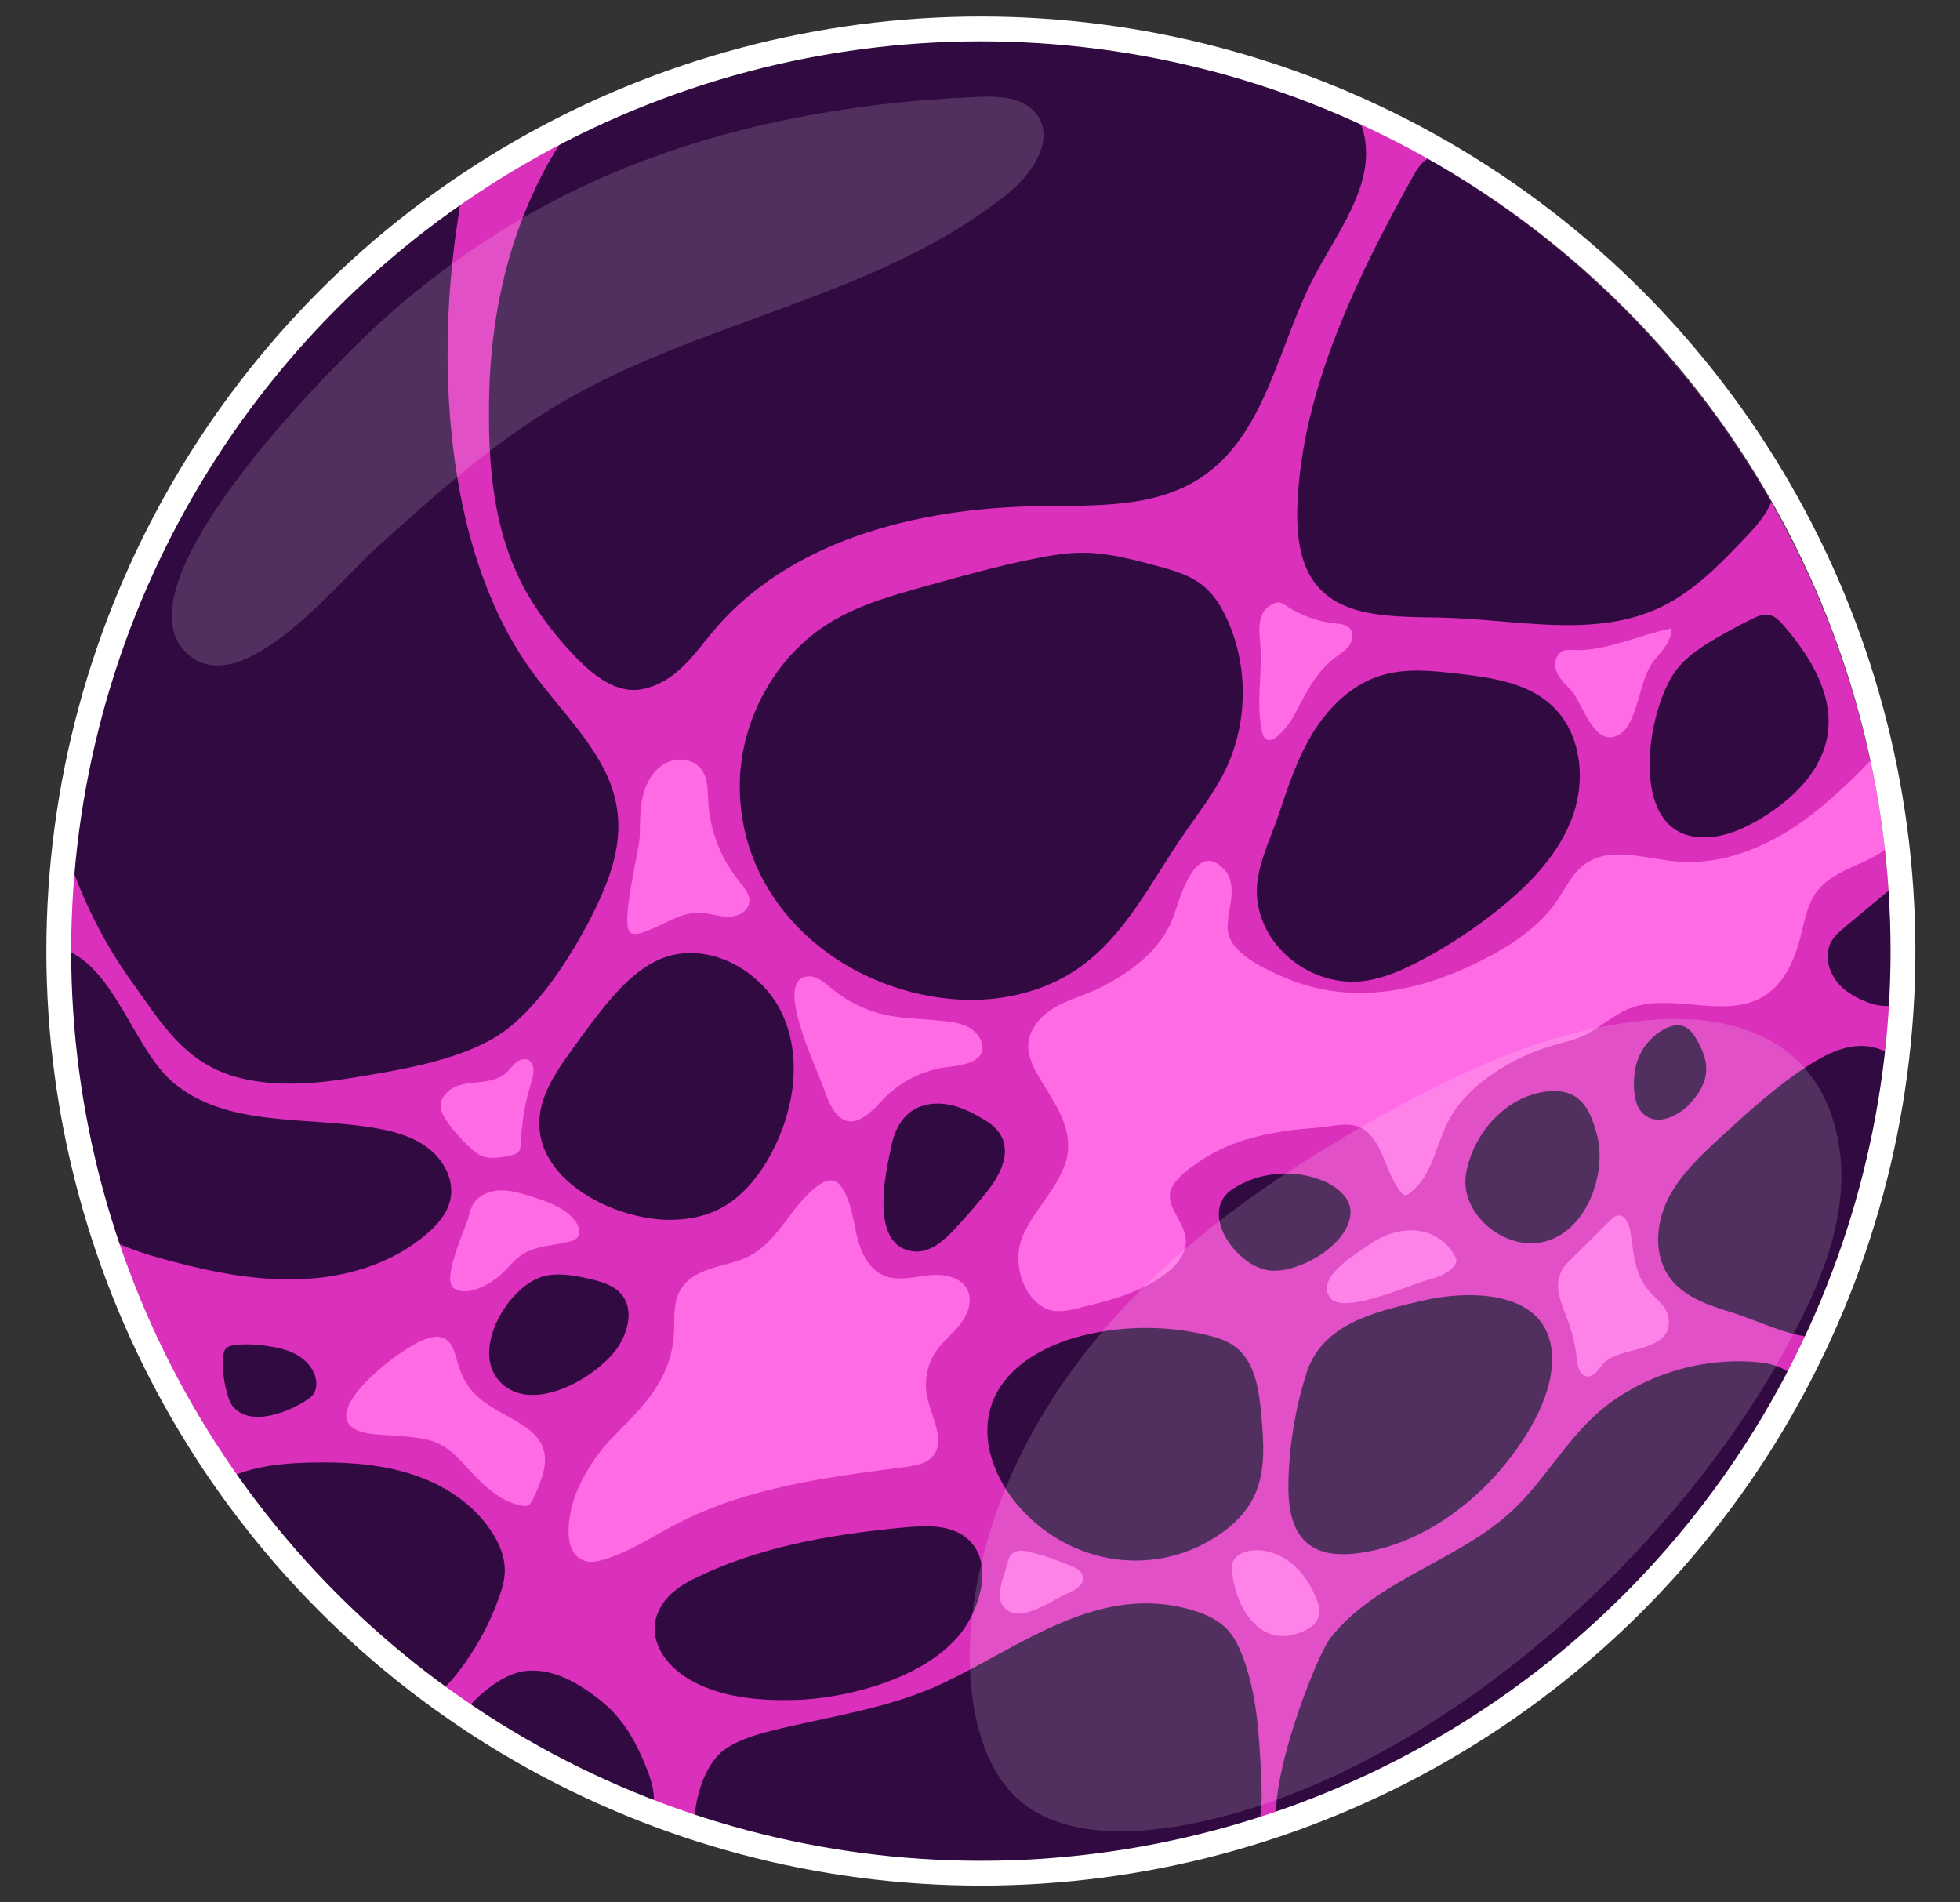 <?xml version="1.0" encoding="UTF-8"?> <svg xmlns="http://www.w3.org/2000/svg" viewBox="0 0 474 460"><rect x="0" y="0" width="474" height="460" fill="#333333" stroke="none"/> <defs> <style> .cls-1 { fill: #fff; mix-blend-mode: screen; opacity: .16; } .cls-2 { fill: none; stroke: #fff; stroke-linejoin: round; stroke-width: 6px; } .cls-3 { isolation: isolate; } .cls-4 { fill: #310a41; } .cls-5 { fill: #ff6be4; } .cls-6 { fill: #db30bc; } </style> </defs> <g class="cls-3"> <g id="_Слой_1" data-name="Слой 1"> <g> <g> <path class="cls-6" d="m457.31,231.07c0-5.28-.18-10.51-.55-15.69-.24-3.32-.53-6.65-.93-9.94-.82-7.25-2.01-14.41-3.53-21.45-4.82-22.29-12.99-43.35-23.97-62.59-19.71-34.58-48.47-63.34-83.04-83.07-5.3-3.01-10.72-5.83-16.28-8.39-28.41-13.25-60.07-20.63-93.47-20.63-35.33,0-68.71,8.26-98.35,22.97h-.02c-9.01,4.46-17.68,9.52-25.94,15.13C59.61,82.41,23.53,138.61,15.49,203.52c-1.04,8.39-1.61,16.92-1.68,25.58v.02c-.02.64-.02,1.3-.02,1.95,0,23.51,3.65,46.19,10.47,67.45v.02c6.83,21.52,16.9,41.6,29.61,59.71,13.99,19.99,31.22,37.56,50.92,51.94,2.34,1.74,4.73,3.4,7.14,5.01,14.09,9.5,29.32,17.39,45.45,23.46,3.49,1.33,7.03,2.56,10.61,3.67,21.3,6.83,43.99,10.51,67.54,10.51s47.01-3.8,68.62-10.85h.02c1.52-.46,3.01-.97,4.51-1.52,53.99-18.84,98.44-57.97,124.25-108.25,1.52-2.96,2.96-5.94,4.33-8.97,9.79-21.34,16.28-44.5,18.8-68.86v-.02c.4-3.69.69-7.4.9-11.14.22-4.02.33-8.08.33-12.15Z"></path> <path class="cls-5" d="m164.57,311.9c-1.8,3-1.41,6.76-1.57,10.25-.53,11.2-7.12,17.7-14.51,25.11-3.8,3.81-6.86,8.37-8.96,13.33-1.75,4.16-4.34,14.97,2,16.92,1.41.43,2.92.12,4.33-.29,6.26-1.83,11.76-5.55,17.53-8.56,17.44-9.1,36.52-11.37,55.69-13.92,2.27-.3,4.74-.7,6.31-2.36,3.48-3.69-.03-9.46-1.14-14.42-.87-3.88-.03-8.12,2.27-11.38,1.69-2.39,4.06-4.2,5.84-6.53,1.77-2.32,2.9-5.54,1.59-8.16-1.62-3.25-5.99-3.87-9.6-3.45-3.6.42-7.41,1.44-10.73-.02-3.68-1.62-5.5-5.77-6.42-9.68-.92-3.91-1.33-8.09-3.53-11.45-.42-.64-.92-1.25-1.61-1.57-1.39-.64-3.01.11-4.24,1.01-6.72,4.88-9.39,13.6-17.18,17.31-3.02,1.43-6.73,1.97-9.98,3.2-2.45.93-4.65,2.25-6.09,4.66Zm34.54-48.95c-1.52-4.62-11.79-25.29-4.21-26.77,2.68-.52,4.86,1.84,6.78,3.34,3.68,2.87,7.99,4.96,12.55,5.93,5.37,1.14,10.94.88,16.36,1.79,2.63.44,5.39,1.66,6.51,4.08,2.41,5.21-4.04,6.3-7.44,6.66-6.35.66-12.42,3.75-16.69,8.51-6.61,7.35-10.7,6.04-13.86-3.53Zm-44.39-60.75c.07-3.23,0-6.51.74-9.65.74-3.15,2.44-6.23,5.24-7.84,2.8-1.61,6.81-1.32,8.82,1.21,1.72,2.17,1.61,5.2,1.77,7.96.39,6.97,3.04,13.79,7.44,19.2,1.27,1.56,2.79,3.33,2.43,5.32-.39,2.21-2.97,3.36-5.21,3.31-2.24-.05-4.41-.89-6.65-.97-4.92-.18-9.15,3.24-13.84,4.75-.92.29-1.92.51-2.82.19-2.97-1.06,2-20.09,2.08-23.48Zm-41.43,92.11c.29-1.1.59-2.22,1.19-3.19,1.33-2.14,3.97-3.19,6.49-3.25,2.52-.07,4.98.69,7.39,1.44,3.91,1.22,8.05,2.59,10.61,5.79,1,1.25,1.65,3.22.5,4.35-.44.43-1.06.63-1.65.79-4.03,1.06-8.54.98-11.94,3.41-1.54,1.1-2.72,2.63-4.07,3.95-1.63,1.58-3.54,2.88-5.62,3.79-2.03.89-4.51,1.39-6.37.19-3.17-2.05,2.63-14.08,3.47-17.25Zm-6.72-26.33c-.27-2.16,1.39-4.17,3.37-5.08,1.97-.92,4.21-1.01,6.37-1.25,2.16-.24,4.43-.7,6.05-2.14.83-.74,1.44-1.7,2.28-2.43.84-.73,2.04-1.22,3.06-.77,1.81.8,1.42,3.44.82,5.33-1.5,4.74-2.36,9.68-2.55,14.64-.03.87-.09,1.84-.72,2.43-.41.39-.99.53-1.55.66-2.74.63-5.83,1.21-8.18-.33-2.39-1.56-8.57-8.12-8.94-11.05Zm-4.17,56.06c1.55-.62,3.33-1.13,4.86-.47,2.13.92,2.76,3.57,3.37,5.81,2.64,9.63,8.83,10.69,16.17,15.55,7.29,4.83,5.35,10.69,2.06,17.67-.27.58-.6,1.2-1.19,1.46-.45.2-.97.14-1.45.06-4.49-.79-8.19-3.9-11.36-7.18-3.25-3.36-5.94-7.13-10.48-8.48-3.8-1.14-9-1.26-12.97-1.53-19.66-1.34,3.78-20.03,10.98-22.89Zm337.36-108.95c-2.67,3.23-3.34,7.6-4.38,11.67-1.41,5.54-3.98,11.2-8.86,14.18-9.5,5.77-22.44-1.19-32.72,3.05-3.93,1.63-7.07,4.75-10.94,6.52-2.81,1.3-5.94,1.83-8.9,2.8-8.51,2.8-18.43,8.7-23.09,16.7-3.64,6.23-4.29,14.63-10.23,18.73-.24.16-.49.33-.79.31-.37,0-.66-.29-.9-.57-2.65-3.11-3.6-7.27-5.48-10.89-4.06-7.86-8.86-5.33-15.8-4.8-8.79.68-18.09,2.27-25.72,6.92-2.69,1.63-8.53,5.39-9.01,8.84-.58,4.11,4.6,8,3.75,12.75-.49,2.76-2.52,4.97-4.71,6.67-6.1,4.71-13.83,6.61-21.32,8.4-2.74.66-5.77,1.26-8.2-.15-5.65-3.25-7.53-11.49-5.21-17.1,2.74-6.58,8.97-12.02,10.71-18.91.35-1.37.44-2.81.33-4.22-.38-4.66-2.9-8.82-5.37-12.79-3.64-5.85-6.78-10.87-1.28-16.86,3.62-3.95,9.63-5.1,14.25-7.4,7.58-3.8,15.04-9.23,17.98-17.52,1.41-3.93,5.19-18.62,12.22-11.14,1.66,1.77,1.94,4.44,1.68,6.87-.26,2.41-.95,4.79-.9,7.22.13,5.99,8.53,9.7,13.36,11.84,5.97,2.67,12.73,3.95,18.76,3.93,9.7-.04,19.2-2.96,27.92-7.18,7.11-3.45,14.67-8.09,19.31-14.65,2.25-3.18,3.84-6.96,6.96-9.26,6.08-4.49,14.54-1.44,22.07-.73,9.83.95,19.69-2.52,27.99-7.87,7.09-4.57,13.19-10.4,19.07-16.44,1.52,7.03,2.7,14.2,3.53,21.45-4.68,3.64-12.11,4.86-16.06,9.65Zm-131.69-69.13c.37-.17.77-.28,1.18-.26.69.04,1.29.45,1.86.83,3.51,2.33,7.59,3.79,11.77,4.23,1.26.13,2.65.23,3.51,1.16,1.04,1.12.76,2.98-.13,4.22-.89,1.24-2.25,2.04-3.46,2.96-4.89,3.69-7.2,9.12-10.07,14.31-.74,1.35-4.23,6.29-6.26,5.48-.87-.35-1.18-1.41-1.36-2.33-1.2-6.38-.13-12.22-.2-18.44-.04-4.18-1.83-9.95,3.14-12.17Zm72.03,21.19c-1.34-1.49-2.93-2.86-3.66-4.73-.73-1.87-.18-4.46,1.73-5.09.7-.23,1.47-.17,2.21-.12,7.84.39,16.1-3.69,23.83-5.25.11,2.76-1.91,5.07-3.71,7.16-3.37,3.91-3.64,9.32-5.64,14.02-.7,1.65-1.53,3.37-3.04,4.34-6.17,3.95-8.97-7.27-11.72-10.33Zm-49.01,133.88c4.11-2.94,9.55-4.5,14.31-2.81,2.74.97,5.09,3,6.46,5.56.19.36.37.74.36,1.15-.01.44-.25.84-.52,1.19-1.5,1.94-4.01,2.74-6.37,3.4-4.42,1.23-20.24,8.38-23.51,4.47-4.1-4.89,6.22-10.77,9.28-12.96Zm48.33,3.99c3.36-3.32,6.73-6.64,10.09-9.96.48-.47.99-.96,1.65-1.09,1.73-.34,2.77,1.85,3.07,3.58.82,4.86.98,10.17,4.05,14.02,1.88,2.36,4.84,4.19,5.24,7.18,1.16,8.73-12.19,6.58-15.88,11.14-1.13,1.39-2.37,3.35-4.11,2.94-1.51-.36-1.97-2.25-2.14-3.79-.57-5.21-1.59-8.07-3.42-12.89-1.6-4.19-2.02-7.7,1.46-11.14Zm-65.45,89.97c-9.76,3.37-15.17-6.73-16.01-14.83-.07-.72-.11-1.46.1-2.15.55-1.85,2.62-2.8,4.54-3.03,3.47-.41,7.01.88,9.72,3.07,2.72,2.19,4.66,5.23,5.99,8.46.55,1.34,1.01,2.82.66,4.23-.54,2.22-2.84,3.5-5,4.25Zm-70.33-16.97c.18-.74.4-1.51.92-2.08,1.16-1.27,3.2-.99,4.86-.55,3.29.88,6.53,1.99,9.66,3.33,1.2.51,2.54,1.23,2.81,2.52.41,1.91-1.76,3.28-3.57,4.03-3.81,1.57-10.5,6.85-14.6,4.23-3.86-2.47-.89-8.1-.07-11.48Z"></path> <path class="cls-4" d="m145.31,184.6c-4.93-8.77-12.37-15.84-18.03-24.15-20.01-29.36-21.78-74.18-16.46-107.96.26-1.68.53-3.4.42-5.08C59.61,82.41,23.53,138.61,15.49,203.52c.31,1.21.68,2.41,1.04,3.62,2.94,9.41,8.44,20.74,15.15,30.02,7.47,10.36,12.99,20.21,26.42,23.55,8.82,2.17,18.09,1.43,27.06-.05,11.62-1.92,27.88-4.38,37.47-11.78,8.18-6.32,15.22-17.26,19.9-26.27,6.65-12.79,10.38-24.54,2.79-38Zm-36.43,105.63c-.71,3.16-2.94,5.77-5.37,7.91-8.18,7.22-19.2,10.65-30.11,11.18-10.89.55-21.74-1.59-32.28-4.4-5.79-1.53-11.73-3.4-16.86-6.38v-.02c-6.81-21.27-10.47-43.94-10.47-67.45,0-.66,0-1.32.02-1.95.29.05.6.13.91.22,12.86,3.76,17.54,24.43,27.24,32.52,13.15,10.98,32.52,8,49.38,11.05,4.53.82,9.12,2.19,12.68,5.13,3.56,2.92,5.9,7.69,4.86,12.19Zm208.84-223.15c-8.7,16.73-11.62,38.17-27.42,48.51-11.36,7.44-25.98,6.61-39.57,6.83-29.29.47-60.69,8.44-79.09,31.24-4.51,5.59-8.75,11.42-16.15,12.97-7.45,1.55-13.98-5.08-18.62-10.25-3.38-3.76-6.41-7.82-8.99-12.19-8.73-14.78-9.96-31.95-9.57-48.8.38-17.36,3.87-34.68,11.42-50.39,2.14-4.42,4.53-8.77,7.45-12.73h.02c29.63-14.71,63.01-22.97,98.35-22.97,33.4,0,65.06,7.38,93.47,20.63.38.82.66,1.72.86,2.61,2.69,12.2-6.38,23.44-12.15,34.53Zm-138.82,123.25c-.05-15.87,8.43-31.65,22-39.88,6.94-4.21,14.86-6.44,22.68-8.62,8.75-2.44,17.52-4.89,26.43-6.7,3.99-.81,8.04-1.49,12.11-1.46,5.92.04,11.72,1.59,17.45,3.13,4.05,1.09,8.24,2.25,11.48,4.92,2.56,2.11,4.33,5.02,5.7,8.03,5.23,11.47,5.05,25.27-.48,36.6-2.76,5.66-6.73,10.63-10.28,15.82-7.66,11.2-13.86,24.01-24.95,31.82-8.78,6.19-19.94,8.54-30.65,7.63-27.09-2.3-51.39-22.86-51.48-51.3Zm-47.56,75.79c1.51-4.67,4.43-8.74,7.31-12.73,2.96-4.1,5.93-8.21,9.24-12.03,3.52-4.06,7.58-7.89,12.63-9.75,10.9-4,23.78,3.04,28.65,13.58,4.87,10.55,2.9,23.26-2.53,33.53-3.04,5.75-7.33,11.13-13.22,13.92-3.18,1.51-6.71,2.19-10.23,2.34-14.82.63-37.63-11-31.85-28.87Zm.31,42.48c3.43-.84,7.04-.18,10.49.58,3.15.69,6.56,1.63,8.46,4.23,2.52,3.46,1.32,8.42-.96,12.04-4.65,7.39-21.05,17.04-28.81,8.63-7.16-7.75,2.28-23.39,10.82-25.48Zm-10.95,77.71c-2.36,6.61-5.79,12.84-10.12,18.36-1.63,2.08-3.54,4.15-5.79,5.52-19.69-14.38-36.92-31.95-50.92-51.94,6.67-4.11,16.79-4.57,23.82-4.59,7.86-.04,15.82.68,23.22,3.31,7.4,2.63,14.25,7.36,18.36,14.05,1.64,2.67,2.85,5.7,2.81,8.84-.02,2.21-.66,4.37-1.39,6.45Zm36.69,52.34c-16.13-6.07-31.37-13.96-45.45-23.46.9-1.99,2.67-4.11,5.52-6.38,2.5-1.99,5.24-3.78,8.35-4.49,3.29-.73,6.7-.16,9.88,1.08,1.39.55,2.72,1.21,3.98,1.97,9.01,5.33,13.01,10.94,16.83,20.59,1.35,3.42,2.41,7.44.9,10.69Zm146.8,3.33h-.02c-21.61,7.05-44.67,10.85-68.62,10.85s-46.24-3.67-67.54-10.51c-.31-4.44.8-9.54,2.76-13.52,1.15-2.36,2.61-4.33,4.24-5.52,3.47-2.54,7.69-3.76,11.86-4.8,13.74-3.4,28.03-5.28,40.85-11.27,19.46-9.1,38.2-24.76,61.11-17.67,3.05.95,6.05,2.38,8.18,4.75,1.52,1.7,2.52,3.78,3.36,5.9,3.56,9.12,4.11,19.09,4.6,28.87.2,4.31.37,8.86-.79,12.92Zm4.51-1.52c-.82-7.75,3.54-22.36,7.62-32.83,2.19-5.66,4.31-10.1,5.48-11.58,11.42-14.43,31.57-18.65,44.65-31.42,8.06-7.87,13.52-18.38,22.65-25.16,10.38-7.69,23.73-11.36,36.58-9.98,2.59.27,5.41,1.06,7.27,2.72-25.82,50.28-70.26,89.41-124.25,108.25Zm51.23-81.79c-8.56,8.79-20.02,15.73-32.4,17.05-12.72,1.35-16.16-6.4-15.95-17.04.17-8.92,1.62-17.82,4.29-26.36,3.84-12.29,16.58-15.03,28.02-17.75,10.5-2.49,29.24-2.99,31.28,11.46,1.42,10.02-5.58,21.6-12.36,29.48-.97,1.13-1.94,2.19-2.88,3.15Zm-201.16,38.24c-1.56-5.3.93-10.98,8.37-14.76,15.87-8.06,33.84-11.1,51.42-12.75,5.48-.51,11.69-.79,15.7,2.98,5.29,4.97,3.47,13.87-.22,20.12-7.4,12.55-27.98,18.19-41.66,18.6-7.8.23-16.22-.39-23.38-3.75-5.49-2.57-9.04-6.4-10.23-10.45Zm87.52-32.71c-5.69-6.58-9.26-15.78-6.63-24.08,2.96-9.35,12.76-14.83,22.28-17.16,9.72-2.38,20-2.43,29.75-.14,2.43.57,4.88,1.31,6.89,2.78,4.95,3.63,5.9,10.51,6.45,16.63.6,6.69,1.13,13.77-1.83,19.81-1.71,3.49-4.49,6.37-7.65,8.62-15.86,11.29-36.83,7.91-49.25-6.46Zm190.99-40.95c-6.1-.71-13.15-4.24-18.51-5.88-5.55-1.7-11.49-3.67-14.94-8.35-3.96-5.37-3.43-13.06-.46-19.04,3-5.99,8.04-10.63,12.95-15.16,6.67-6.1,13.39-12.24,20.99-17.14,3.62-2.32,7.56-4.4,11.86-4.71,2.36-.16,4.84.31,6.91,1.41v.02c-2.52,24.35-9.01,47.52-18.8,68.86Zm-14.85-193.6c-6.19,6.54-12.57,13.23-20.7,17.14-16.22,7.8-35.32,2.92-53.31,2.56-14.01-.29-30.07.42-33.82-16.02-1.21-5.3-.99-10.8-.51-16.22,2.3-25.91,14.89-51.54,27.46-74.17.95-1.7,1.97-3.47,3.64-4.51.04-.02.07-.04.11-.07,34.57,19.73,63.32,48.49,83.04,83.07-1.21,3.03-3.62,5.81-5.9,8.24Zm-104.8,47.37c3.8-6.11,9.32-11.45,16.19-13.61,6.06-1.9,12.59-1.21,18.9-.47,7.99.93,16.54,2.15,22.47,7.58,7.05,6.45,8.4,17.52,5.26,26.55-3.14,9.03-9.99,16.28-17.39,22.32-6.05,4.94-12.59,9.27-19.5,12.91-4.29,2.26-8.79,4.27-13.59,4.92-12.47,1.7-25.42-7.96-26.02-21.01-.29-6.34,3.35-13.43,5.31-19.31,2.28-6.82,4.55-13.73,8.37-19.87Zm36.96,106.51c1.82-9.56,9.48-18.21,19.12-19.53,2.32-.32,4.79-.19,6.84.95,3.34,1.87,4.71,5.9,5.68,9.6,2.37,9.04-2.3,22.81-12.39,25.64-9.81,2.75-21.14-6.73-19.25-16.67Zm51.35-122.21c2.52-2.95,5.85-5.09,9.2-7.04,2.79-1.63,5.65-3.16,8.55-4.59,1.26-.62,2.63-1.24,4.02-1.01,1.54.26,2.7,1.49,3.72,2.67,6.4,7.43,12.1,16.77,10.53,26.46-1.41,8.7-8.42,15.46-15.95,20.03-5.21,3.16-11.35,5.66-17.29,4.29-15.05-3.46-10.06-32.29-2.78-40.8Zm-10.07,95.55c1.02-3.24,3.28-6.06,6.21-7.78,1.58-.93,3.55-1.53,5.24-.83,1.41.59,2.33,1.94,3.08,3.27,1.3,2.3,2.38,4.86,2.23,7.5-.17,2.98-1.89,5.67-3.93,7.86-2.79,3.01-8.27,5.88-11.73,2.03-2.4-2.68-2.07-8.98-1.1-12.05Zm-97.59,30.55c6.47-4.11,15-4.77,22.03-1.71,3.22,1.4,6.43,4.13,6.3,7.64-.29,7.7-12.94,14.96-19.97,13.84-7.94-1.26-17.03-14.27-8.36-19.78Zm-243.53,38.58c.5-.43,1.18-.58,1.83-.68,2.47-.38,4.99-.21,7.47.11,2.62.33,5.28.85,7.59,2.12,2.32,1.28,4.28,3.42,4.76,6.02.23,1.25.09,2.63-.66,3.65-.47.64-1.14,1.09-1.8,1.52-4.42,2.83-13.64,6.55-17.8,1.14-1.69-2.19-3.36-12.2-1.38-13.89Zm159.22-40.04c.37-3.13,1.02-6.23,1.68-9.24.68-3.05,2.12-6.07,4.65-7.9,2.62-1.9,6.1-2.29,9.27-1.66,3.17.62,6.08,2.16,8.84,3.86,7.02,4.32,5.06,11.09.54,16.83-2.54,3.22-5.21,6.33-8.01,9.33-2.69,2.88-6.08,5.87-10,5.45-7.96-.86-7.65-10.92-6.98-16.65Zm243.02-42.72c-3.36.31-7.25-1.33-10.25-3.42-3.86-2.7-6.18-8.18-3.8-12.22.84-1.41,2.12-2.48,3.36-3.53l10.3-8.55c.06-.04.11-.09.16-.13.37,5.19.55,10.41.55,15.69,0,4.07-.11,8.13-.33,12.15Z"></path> <path class="cls-1" d="m254.02,439.95c-3.58-1.48-6.83-3.6-9.52-6.54-9.23-10.11-10.87-27.56-9.6-40.74,2.63-27.32,15.81-52.71,33.59-72.85,17.78-20.14,39.96-35.45,62.96-48.56,20.62-11.75,42.58-22.04,65.95-24.44,13.74-1.41,29.01.59,38.61,11.02,7.55,8.2,10.19,20.39,9.05,31.72-1.14,11.33-5.64,21.98-10.78,32.01-27.37,53.42-87.34,107.23-144.96,119.23-10.58,2.2-24.46,3.61-35.29-.87Z"></path> <path class="cls-1" d="m144.45,43.48c28.8-12.89,60.41-18.71,91.93-20.05,5.26-.22,11.42.1,14.46,4.4,4.38,6.2-1.43,14.47-7.36,19.2-31,24.73-73.16,30.18-107.42,50.15-16.59,9.67-30.92,22.56-45.11,35.36-9.24,8.33-31.68,36.44-44.91,26.18-20.04-15.53,32.68-68.36,43.88-78.88,16-15.02,34.5-27.39,54.53-36.36Z"></path> </g> <circle class="cls-2" cx="237.21" cy="230" r="223"></circle> </g> </g> </g> </svg> 